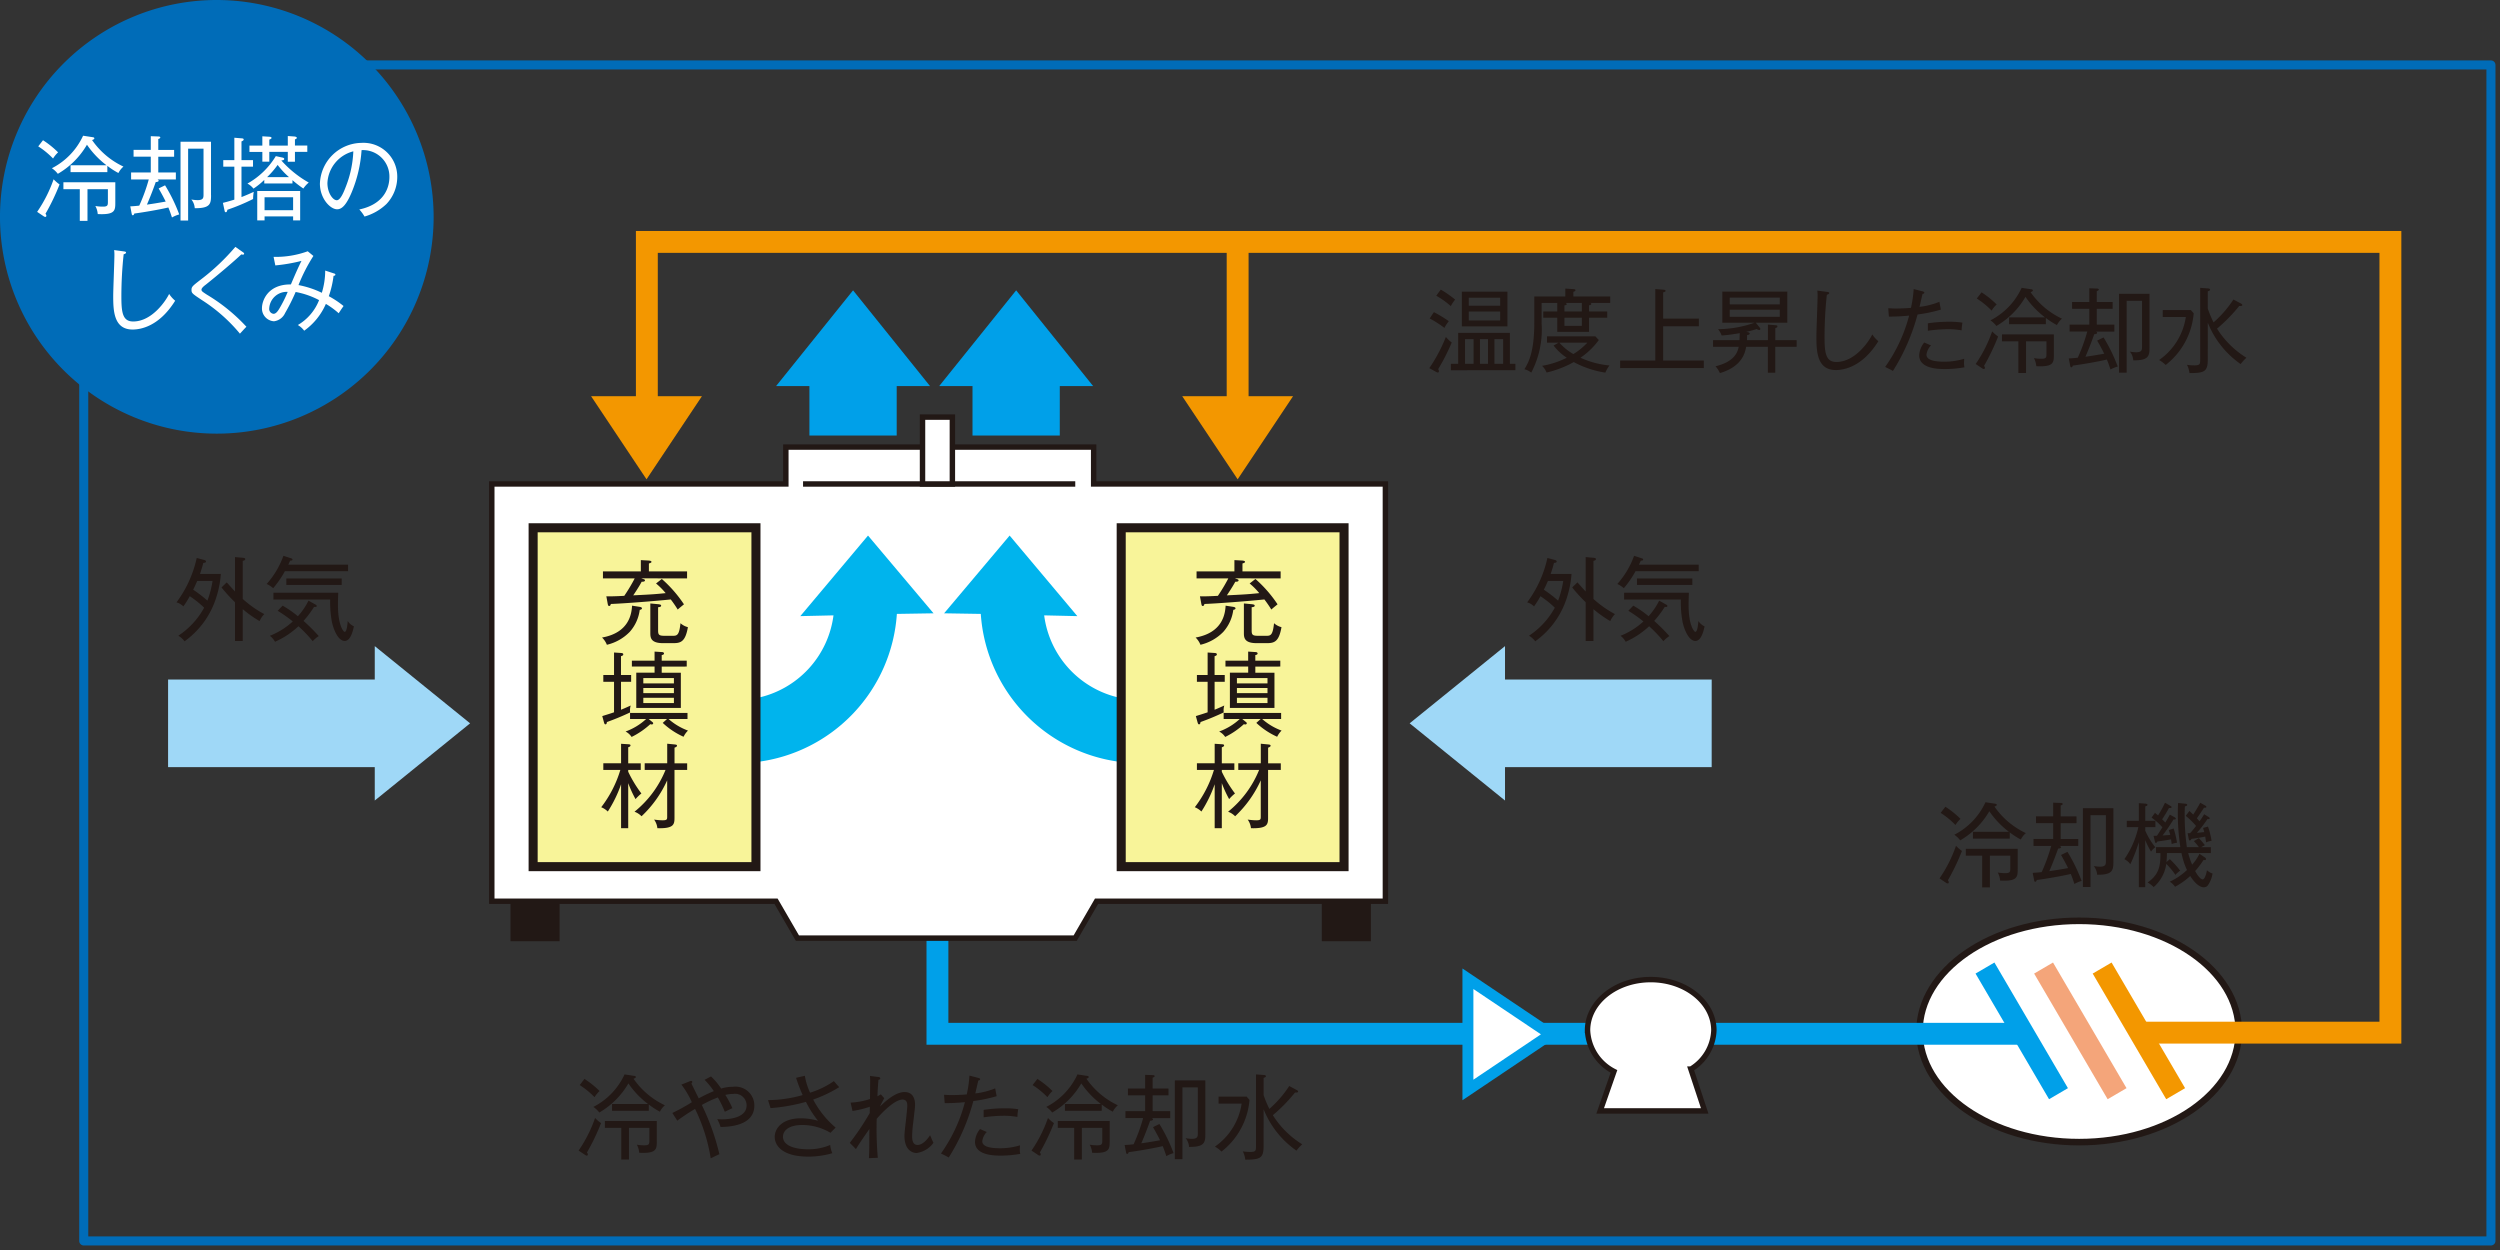 <svg xmlns="http://www.w3.org/2000/svg" viewBox="0 0 276 138"><rect x="0" y="0" width="276" height="138" fill="#333333" stroke="none"/><defs><style>.cls-1,.cls-10,.cls-11,.cls-14,.cls-15,.cls-3,.cls-4,.cls-5{fill:none;}.cls-1{stroke:#006cb8;stroke-linejoin:round;}.cls-2{fill:#fff;}.cls-10,.cls-3,.cls-5{stroke:#221815;}.cls-10,.cls-11,.cls-14,.cls-15,.cls-3,.cls-4,.cls-5{stroke-miterlimit:10;}.cls-3{stroke-width:0.725px;}.cls-14,.cls-4{stroke:#00a0e9;}.cls-11,.cls-15,.cls-4{stroke-width:2.415px;}.cls-5{stroke-width:0.6px;}.cls-6{fill:#00a0e9;}.cls-7{fill:#00b4ed;}.cls-8{fill:#221815;}.cls-9{fill:#f8f499;}.cls-11{stroke:#f39700;}.cls-12{fill:#9fd8f7;}.cls-13{fill:#f39700;}.cls-14{stroke-width:1.208px;}.cls-15{stroke:#f4a57a;}.cls-16{fill:#006cb8;}</style></defs><title>mechanism02</title><g id="レイヤー_1-2"><path class="cls-1" d="M9.244 7.169h265.756v129.831h-265.756z"/><path class="cls-2" d="M247.163 113.875c0 6.747-7.891 12.216-17.626 12.216s-17.626-5.469-17.626-12.216 7.892-12.216 17.626-12.216 17.626 5.47 17.626 12.216"/><path class="cls-3" d="M247.163 113.875c0 6.747-7.891 12.216-17.626 12.216s-17.626-5.469-17.626-12.216 7.892-12.216 17.626-12.216 17.626 5.47 17.626 12.216z"/><path class="cls-4" d="M223.197 114.13h-119.704v-11.835"/><path class="cls-2" d="M152.947 53.431h-32.208v-4.071h-33.983v4.071h-32.463v46.065h31.379l2.362 4.073h30.666l2.361-4.073h31.886v-46.065z"/><path class="cls-5" d="M152.947 53.431h-32.208v-4.071h-33.983v4.071h-32.463v46.065h31.379l2.362 4.073h30.666l2.361-4.073h31.886v-46.065z"/><path class="cls-6" d="M98.995 48.083v-5.465h3.675l-8.492-10.565-8.495 10.565h3.676v5.464l9.636.001zM117 48.083l.001-5.465h3.676l-8.494-10.565-8.493 10.565h3.675v5.464l9.635.001z"/><path class="cls-7" d="M123.736 77.061a10.71 10.71 0 0 1-8.459-9.125l3.66.084-7.474-8.894-7.234 8.583 4.05.066a17.659 17.659 0 0 0 15.457 16.348zM83.556 77.061a10.712 10.712 0 0 0 8.461-9.125l-3.662.084 7.474-8.894 7.234 8.583-4.049.066a17.659 17.659 0 0 1-15.458 16.348z"/><path class="cls-8" d="M56.359 99.517h5.422v4.395h-5.422zM145.925 99.517h5.422v4.395h-5.422z"/><path class="cls-9" d="M58.858 58.266h24.6v37.412h-24.6z"/><path class="cls-10" d="M58.858 58.266h24.6v37.412h-24.6z"/><path class="cls-9" d="M123.781 58.266h24.602v37.412h-24.602z"/><path class="cls-10" d="M123.781 58.266h24.602v37.412h-24.602z"/><path class="cls-5" d="M88.657 53.431h30.052"/><path class="cls-2" d="M101.846 46.05h3.296v7.38h-3.296z"/><path class="cls-5" d="M101.846 46.05h3.296v7.38h-3.296z"/><path class="cls-11" d="M71.412 49.487v-22.779h192.489v87.296h-27.643"/><path class="cls-12" d="M188.971 75.021h-22.818v-3.69l-10.528 8.524 10.528 8.524v-3.69h22.816l.002-9.668zM18.556 84.689h22.818v3.69l10.527-8.523-10.527-8.525v3.69h-22.817l-.001 9.668z"/><path class="cls-13" d="M65.257 43.741l6.118 9.175 6.117-9.175h-12.235zM130.518 43.741l6.119 9.175 6.116-9.175h-12.235z"/><path class="cls-11" d="M136.635 48.468v-21.505"/><path class="cls-2" d="M162.058 120.332l9.143-6.141-9.143-6.138v12.279z"/><path class="cls-14" d="M162.058 120.332l9.143-6.141-9.143-6.138v12.279z"/><path class="cls-2" d="M189.212 113.748c0-3.092-3.122-5.6-6.974-5.6s-6.974 2.507-6.974 5.6a5.351 5.351 0 0 0 2.917 4.538l-1.524 4.362h11.543l-1.525-4.614a5.23 5.23 0 0 0 2.535-4.286"/><path class="cls-5" d="M189.212 113.748c0-3.092-3.122-5.6-6.974-5.6s-6.974 2.507-6.974 5.6a5.351 5.351 0 0 0 2.917 4.538l-1.524 4.362h11.543l-1.525-4.614a5.23 5.23 0 0 0 2.537-4.286z"/><path class="cls-4" d="M219.142 106.872l8.116 13.871"/><path class="cls-15" d="M225.61 106.872l8.116 13.871"/><path class="cls-11" d="M232.076 106.872l8.116 13.871"/><path class="cls-8" d="M64 119.791a9.12 9.12 0 0 1 1.637 1.338 3.141 3.141 0 0 1 .556-.679 9.954 9.954 0 0 0-1.668-1.339zm4.952-1.177a7.6 7.6 0 0 1-3.446 3.59 2.743 2.743 0 0 1 .657.619 8.841 8.841 0 0 0 3.213-3.215 9.7 9.7 0 0 0 2.163 2.272h-3.973v.75h4.063v-.69a8.327 8.327 0 0 0 1.222.792 2.286 2.286 0 0 1 .556-.71 8.706 8.706 0 0 1-3.466-2.931c.182-.061.253-.112.253-.183 0-.1-.1-.121-.182-.131zm3.557 5.142h-5.73v.76h1.809v3.5h.849v-3.5h2.253v1.42c0 .345-.03.507-.535.507a4.466 4.466 0 0 1-.849-.071 2.18 2.18 0 0 1 .262.893c1.941.1 1.941-.406 1.941-1.3zm-7.862 3.782a.361.361 0 0 0 .151.041c.081 0 .1-.1.1-.142a.324.324 0 0 0-.1-.2 23.819 23.819 0 0 0 1.557-3.245 4.142 4.142 0 0 1-.657-.568 15.067 15.067 0 0 1-1.819 3.6zM83.28 122.052a2.08 2.08 0 0 0-2.365-2.069 4.357 4.357 0 0 0-1.3.193 7.438 7.438 0 0 0-1.122-1.339l-.707.376a8.5 8.5 0 0 1 1.02 1.247 16.024 16.024 0 0 0-1.667.8c-.111-.233-.687-1.379-.808-1.643a.25.25 0 0 0 .1-.172.118.118 0 0 0-.132-.112.575.575 0 0 0-.151.041l-.92.365a9.637 9.637 0 0 1 1.152 1.947 22.443 22.443 0 0 1-2.152 1.187l.545.851a21.628 21.628 0 0 1 1.961-1.3 19.074 19.074 0 0 1 1.728 5.456c.485-.233.727-.355.96-.456a25.951 25.951 0 0 0-1.94-5.436 12.792 12.792 0 0 1 1.768-.831 12.075 12.075 0 0 1 .768 1.582l.839-.4a11 11 0 0 0-.778-1.46 3.82 3.82 0 0 1 .879-.112 1.275 1.275 0 0 1 1.465 1.268c0 1.481-2.2 1.541-2.779 1.541l-.465-.02a4.188 4.188 0 0 1 .374.862c.837-.013 3.727-.094 3.727-2.366zM92.645 120.024l-.586-.669a9.427 9.427 0 0 1-2.628 1.277 7.241 7.241 0 0 1-.576-1.865l-.97.222a18.788 18.788 0 0 0 .728 1.907 14.3 14.3 0 0 1-3.82.558l.273.882a20.051 20.051 0 0 0 3.91-.69 11.511 11.511 0 0 0 1.334 2.089 6.824 6.824 0 0 0-1.92-.273c-2.031 0-2.86 1.115-2.86 2.048 0 1.085 1.021 2.18 3.679 2.18a9.492 9.492 0 0 0 2.678-.375 3.139 3.139 0 0 1-.233-.912 6.023 6.023 0 0 1-2.486.476c-1.424 0-2.728-.405-2.728-1.379 0-.578.5-1.3 2.132-1.3a6.113 6.113 0 0 1 3.113.862l.566-.578a10.4 10.4 0 0 1-2.476-3.093 14.572 14.572 0 0 0 2.87-1.367zM103.053 126.169c-.06-.111-.313-.71-.374-.841-.515.8-1.03 1.075-1.374 1.075-.505 0-.606-.487-.606-.964a13.691 13.691 0 0 1 .111-1.44c.192-1.622.212-1.8.212-2.008 0-.263 0-1.43-1.162-1.43-1.091 0-2.314 1.217-2.708 1.6a9.449 9.449 0 0 1 .475-.913l-.384-.436a3.929 3.929 0 0 1-.374.213c.04-1.035.091-1.541.111-1.815.06-.01.2-.031.2-.152s-.131-.153-.243-.163l-.889-.111.02.446-.02 2.1a8.09 8.09 0 0 1-2.142.4l.212.922a11.046 11.046 0 0 0 1.91-.466l-.01.7a29.012 29.012 0 0 1-2.2 3.285l.677.69c.374-.619.707-1.095 1.485-2.221-.01.943-.01 1.045-.01 1.521 0 .274 0 1.075-.04 1.7l.98-.041a37.1 37.1 0 0 1-.121-4.3c.606-.72 2-2.13 2.85-2.13.515 0 .525.487.525.669 0 .233-.071.933-.151 1.643s-.162 1.41-.162 1.673c0 1.836 1.132 1.917 1.344 1.917a2.775 2.775 0 0 0 1.858-1.123zM110.03 121.018l-.162-.862a8.359 8.359 0 0 1-2.193.557c.051-.2.273-1.206.334-1.429.05 0 .2-.031.2-.142 0-.051-.051-.1-.2-.142l-.98-.254a13.4 13.4 0 0 1-.3 2.079c-.384.03-1 .071-1.667.071-.364 0-.606-.02-.839-.03l.071.922a21.2 21.2 0 0 0 2.233-.111 17.294 17.294 0 0 1-2.647 5.669c.222.111.616.294.859.446a22.509 22.509 0 0 0 2.718-6.237 16.239 16.239 0 0 0 2.573-.537zm2.607 6.368a2.106 2.106 0 0 1-.05-.517l.02-.426a7.443 7.443 0 0 1-2.153.325c-.98 0-2.011-.122-2.011-.771a1.73 1.73 0 0 1 .5-1.024l-.748-.325a2.4 2.4 0 0 0-.556 1.41c0 1.521 2.2 1.521 2.84 1.521a12.089 12.089 0 0 0 2.158-.193zm-.222-4.928a9.072 9.072 0 0 0-1.486-.1 15.3 15.3 0 0 0-2.334.173v.821a16.6 16.6 0 0 1 2.223-.172 8.122 8.122 0 0 1 1.506.132 4.737 4.737 0 0 1 .091-.854zM114 119.791a9.085 9.085 0 0 1 1.637 1.338 3.2 3.2 0 0 1 .556-.679 9.947 9.947 0 0 0-1.667-1.339zm4.952-1.177a7.594 7.594 0 0 1-3.446 3.59 2.743 2.743 0 0 1 .657.619 8.833 8.833 0 0 0 3.213-3.215 9.7 9.7 0 0 0 2.163 2.272h-3.972v.75h4.063v-.69a8.345 8.345 0 0 0 1.223.792 2.269 2.269 0 0 1 .555-.71 8.721 8.721 0 0 1-3.466-2.931c.182-.061.253-.112.253-.183 0-.1-.1-.121-.182-.131zm3.557 5.142h-5.73v.76h1.809v3.5h.849v-3.5h2.253v1.42c0 .345-.03.507-.535.507a4.466 4.466 0 0 1-.849-.071 2.184 2.184 0 0 1 .263.893c1.94.1 1.94-.406 1.94-1.3zm-7.862 3.782a.361.361 0 0 0 .152.041c.08 0 .1-.1.1-.142a.329.329 0 0 0-.1-.2 23.943 23.943 0 0 0 1.556-3.245 4.233 4.233 0 0 1-.657-.568 15.067 15.067 0 0 1-1.819 3.6zM129.563 127.305a18.232 18.232 0 0 0-1.563-3.215l-.707.345c.2.355.455.791.778 1.45-.96.173-1.617.274-2.072.335.324-.74.728-1.775.971-2.485.121-.01.323-.04.323-.152 0-.081-.091-.121-.132-.142h2.032v-.77h-1.941v-1.745h1.748v-.75h-1.749v-1.2c.1-.04.223-.081.223-.172s-.142-.112-.223-.112l-.828-.03v1.511h-1.9v.75h1.9v1.745h-2.173v.77h1.95a19.111 19.111 0 0 1-1.05 2.89c-.2.021-.415.051-.991.082l.152.791c.02.111.05.192.121.192.111 0 .152-.121.172-.192.879-.112 2.8-.436 3.759-.67.081.193.182.436.4 1.106a3.291 3.291 0 0 1 .8-.332zm3.506-2.13v-5.9h-3.369v8.7h.839v-7.93h1.7v5.081c0 .355-.04.6-.656.6a3.73 3.73 0 0 1-.688-.071 1.657 1.657 0 0 1 .374.963c1.719.018 1.8-.479 1.8-1.443zM134.53 121.068v.771h2.547a7.034 7.034 0 0 1-2.951 4.746 3.49 3.49 0 0 1 .728.548 8.072 8.072 0 0 0 3.092-5.7l-.313-.365zm4.972 1.39a10.16 10.16 0 0 0 3.628 4.573 4.631 4.631 0 0 1 .637-.7 10.049 10.049 0 0 1-3.244-3.214 18.012 18.012 0 0 0 2.445-2.5c.213 0 .344 0 .344-.111 0-.082-.091-.132-.162-.173l-.818-.436a12.292 12.292 0 0 1-2.193 2.525 12 12 0 0 1-.637-1.521v-1.901c.142-.051.253-.092.253-.183 0-.122-.152-.132-.253-.142l-.839-.061v7.87c0 .547 0 .689-.656.689a4.955 4.955 0 0 1-.8-.061 2.6 2.6 0 0 1 .273.913c1.637 0 2.021-.152 2.021-1.491zM160.273 37.812a3.1 3.1 0 0 1-.647-.619 17.346 17.346 0 0 1-1.829 3.448l.748.416a.645.645 0 0 0 .192.071c.081 0 .121-.091.121-.152a.453.453 0 0 0-.081-.223 23.347 23.347 0 0 0 1.496-2.941zm-.324-2.353a13.881 13.881 0 0 0-1.647-1l-.465.7a10.86 10.86 0 0 1 1.627 1.044 3.929 3.929 0 0 1 .485-.744zm.7-2.383a12.362 12.362 0 0 0-1.587-1.105l-.5.679a9.022 9.022 0 0 1 1.607 1.146 4.4 4.4 0 0 1 .478-.72zm4.971 2.3h-3.466v-.984h3.466zm0-1.623h-3.466v-.882h3.466zm.8 2.282v-3.835h-5.033v3.833zm-3.739 4.128h-.94v-2.726h.94zm3.264 0h-.96v-2.726h.96zm-1.667 0h-.89v-2.726h.89zm3.021.709v-.709h-.606v-3.416h-5.71v3.418h-.808v.709zM175.242 37.832a7.292 7.292 0 0 1-1.542 1.258 6.245 6.245 0 0 1-1.546-1.258zm2.445 2.515a9.866 9.866 0 0 1-3.2-.852 8.238 8.238 0 0 0 2.021-1.957l-.384-.406h-5.336v.7h1.284l-.556.314a5.861 5.861 0 0 0 1.455 1.349 9.749 9.749 0 0 1-2.728.893 2.158 2.158 0 0 1 .5.74 11.373 11.373 0 0 0 3-1.156 10.735 10.735 0 0 0 3.487 1.166 3.407 3.407 0 0 1 .457-.791zm-3.051-4.371h-1.92v-.9h1.92zm0-1.592h-1.92v-.679c.07 0 .252-.021.252-.132 0-.061-.091-.112-.141-.132h1.809zm3.132-.943v-.71h-4.068v-.517c.111-.03.232-.071.232-.172s-.111-.112-.232-.122l-.89-.061v.872h-3.425v2.941c0 3.316-.7 4.452-1.092 5.091a1.962 1.962 0 0 1 .758.375 10.231 10.231 0 0 0 1.142-5.435v-2.262h1.728v.943h-1.546v.69h1.546v1.561h3.507v-1.561h2.011v-.69h-2.011v-.679c.07-.01.252-.031.252-.162 0-.051-.06-.082-.111-.1zM188.1 40.631v-.831h-4.487v-3.783h3.941v-.842h-3.941v-2.9c.212-.061.263-.081.263-.172s-.132-.112-.222-.122l-.91-.071v7.89h-3.88v.832zM196.489 34.972h-5.527v-.78h5.527zm0-1.369h-5.527v-.75h5.527zm1.86 4.686v-.741h-2.355v-1.318c.142-.051.233-.091.233-.193s-.061-.122-.2-.132l-.849-.071v1.714h-2.314l.02-.558c.091-.01.283-.04.283-.162 0-.142-.243-.162-.384-.182.525-.132.7-.173 1.162-.325a.515.515 0 0 0 .263.112c.07 0 .131-.031.131-.112a.258.258 0 0 0-.071-.162l-.424-.527h3.476v-3.438h-7.175v3.438h3.547a12.373 12.373 0 0 1-4.022.709 2.125 2.125 0 0 1 .4.7 19.262 19.262 0 0 0 2-.263l-.03.77h-2.92v.741h2.829c-.091.456-.333 1.612-2.557 2.149a2.876 2.876 0 0 1 .485.751c2.507-.73 2.79-2.323 2.9-2.9h2.395v2.859h.818v-2.859zM207.369 37.67a3.4 3.4 0 0 1-.667-.751c-.344.731-1.88 3.043-3.972 3.043-1.182 0-1.3-1.045-1.3-2.769a43.678 43.678 0 0 1 .253-4.654c.121-.021.262-.092.262-.183s-.091-.112-.242-.132l-1.071-.142a3.985 3.985 0 0 1 .03.568c0 .639-.131 3.773-.131 4.493 0 1.632.06 3.711 2.142 3.711.836 0 2.907-.304 4.696-3.184zM214.271 34.181l-.162-.862a8.353 8.353 0 0 1-2.193.558c.051-.2.273-1.207.334-1.43.05 0 .2-.03.2-.142 0-.05-.051-.1-.2-.142l-.981-.253a13.245 13.245 0 0 1-.3 2.079c-.384.03-1 .071-1.667.071-.364 0-.606-.021-.839-.031l.071.923a21.2 21.2 0 0 0 2.233-.111 17.3 17.3 0 0 1-2.647 5.668c.222.112.616.294.859.447a22.556 22.556 0 0 0 2.718-6.237 16.176 16.176 0 0 0 2.574-.538zm2.607 6.369a2.1 2.1 0 0 1-.051-.517l.021-.426a7.465 7.465 0 0 1-2.153.324c-.98 0-2.011-.121-2.011-.77a1.735 1.735 0 0 1 .5-1.025l-.747-.324a2.4 2.4 0 0 0-.556 1.409c0 1.522 2.2 1.522 2.839 1.522a12.091 12.091 0 0 0 2.158-.193zm-.222-4.929a9.232 9.232 0 0 0-1.486-.1 15.486 15.486 0 0 0-2.334.172v.822a16.565 16.565 0 0 1 2.223-.173 8.213 8.213 0 0 1 1.506.132 4.746 4.746 0 0 1 .091-.853zM218.237 32.954a9.048 9.048 0 0 1 1.637 1.339 3.185 3.185 0 0 1 .556-.68 10.032 10.032 0 0 0-1.667-1.338zm4.952-1.176a7.594 7.594 0 0 1-3.446 3.59 2.724 2.724 0 0 1 .657.619 8.841 8.841 0 0 0 3.213-3.215 9.664 9.664 0 0 0 2.163 2.271h-3.976v.751h4.063v-.694a8.306 8.306 0 0 0 1.222.791 2.3 2.3 0 0 1 .556-.71 8.706 8.706 0 0 1-3.466-2.93c.182-.061.253-.112.253-.183 0-.1-.1-.122-.182-.132zm3.557 5.141h-5.73v.761h1.809v3.5h.849v-3.5h2.253v1.42c0 .345-.03.507-.535.507a4.549 4.549 0 0 1-.849-.071 2.2 2.2 0 0 1 .263.892c1.94.1 1.94-.4 1.94-1.3zm-7.862 3.781a.376.376 0 0 0 .151.041c.081 0 .1-.1.1-.142a.326.326 0 0 0-.1-.2 23.935 23.935 0 0 0 1.557-3.245 4.241 4.241 0 0 1-.657-.568 15.085 15.085 0 0 1-1.819 3.6zM233.8 40.469a18.2 18.2 0 0 0-1.566-3.215l-.707.345c.2.355.454.791.778 1.45-.96.172-1.617.274-2.072.335.324-.741.728-1.775.97-2.485.122-.01.324-.04.324-.152 0-.081-.091-.122-.132-.142h2.031v-.771h-1.94v-1.744h1.748v-.75h-1.748v-1.2c.1-.04.223-.081.223-.172s-.142-.112-.223-.112l-.828-.03v1.514h-1.9v.75h1.9v1.744h-2.173v.766h1.95a19 19 0 0 1-1.051 2.89c-.2.02-.414.051-.99.081l.152.791c.02.112.05.193.121.193.111 0 .151-.122.172-.193.879-.111 2.8-.436 3.759-.669.081.193.182.436.4 1.1a3.3 3.3 0 0 1 .802-.324zm3.507-2.13v-5.9h-3.365v8.7h.839v-7.93h1.7v5.081c0 .354-.04.6-.657.6a3.816 3.816 0 0 1-.687-.071 1.654 1.654 0 0 1 .374.963c1.714.018 1.795-.482 1.795-1.443zM238.768 34.232v.768h2.547a7.034 7.034 0 0 1-2.951 4.746 3.522 3.522 0 0 1 .728.547 8.067 8.067 0 0 0 3.092-5.7l-.313-.365zm4.972 1.389a10.156 10.156 0 0 0 3.628 4.574 4.631 4.631 0 0 1 .637-.7 10.05 10.05 0 0 1-3.244-3.214 18.072 18.072 0 0 0 2.445-2.495c.212 0 .344 0 .344-.112 0-.081-.091-.131-.162-.172l-.818-.436a12.318 12.318 0 0 1-2.193 2.525 12 12 0 0 1-.637-1.521v-1.907c.142-.05.253-.091.253-.182 0-.122-.152-.132-.253-.142l-.839-.061v7.869c0 .548 0 .69-.657.69a4.951 4.951 0 0 1-.8-.061 2.59 2.59 0 0 1 .273.913c1.637 0 2.021-.152 2.021-1.491zM26.8 67.251a12.628 12.628 0 0 0 1.859 1.318 2.532 2.532 0 0 1 .516-.771 11.927 11.927 0 0 1-2.375-1.673v-4.2c.172-.051.273-.091.273-.2s-.152-.132-.212-.142l-.92-.081v3.793c-.333-.345-.384-.416-.909-1l-.576.558a16.514 16.514 0 0 0 1.485 1.632v4.28h.859zm-3.335-3.113a10.7 10.7 0 0 1-.566 2.17 14.762 14.762 0 0 0-1.575-1.208c.162-.3.313-.659.455-.963zm-1.747-2.538a12.736 12.736 0 0 1-2.233 4.9 1.792 1.792 0 0 1 .758.447 10.153 10.153 0 0 0 .707-1.126 10.715 10.715 0 0 1 1.587 1.268 8.684 8.684 0 0 1-2.85 3.093 2.413 2.413 0 0 1 .687.618 9.387 9.387 0 0 0 3.5-4.837 10.839 10.839 0 0 0 .505-2.6h-2.3c.121-.345.263-.811.364-1.217.2-.02.3-.041.3-.172 0-.081-.122-.132-.192-.153zM35.189 70.222a20.2 20.2 0 0 0-1.678-1.673 11.276 11.276 0 0 0 1.162-1.549c.142.01.293.031.293-.091 0-.091-.07-.132-.151-.172l-.758-.426a7.456 7.456 0 0 1-1.172 1.724 10.861 10.861 0 0 0-1.685-1.17l-.546.568a14.116 14.116 0 0 1 1.668 1.177 8.263 8.263 0 0 1-2.527 1.582 2.149 2.149 0 0 1 .566.659 9.125 9.125 0 0 0 2.587-1.714 14.383 14.383 0 0 1 1.577 1.653 3.187 3.187 0 0 1 .664-.568zm3.88-1.075a1.554 1.554 0 0 1-.677-.588c-.03.3-.091 1.2-.344 1.2-.1 0-.737-.649-.737-2.951 0-.305 0-.558.03-1.369h-7.155v.75h6.266a12.053 12.053 0 0 0 .172 2.373c.151.832.677 2.2 1.434 2.2.667-.002.92-1.179 1.011-1.615zm-1.344-4.573v-.71h-6.114v.71zm.7-1.511v-.72h-6.6l.212-.446c.151-.011.252-.021.252-.122s-.091-.122-.161-.142l-.839-.274a9.383 9.383 0 0 1-1.849 3.113 2.615 2.615 0 0 1 .717.467 11.137 11.137 0 0 0 1.294-1.876zM175.916 67.251a12.628 12.628 0 0 0 1.859 1.318 2.532 2.532 0 0 1 .516-.771 11.9 11.9 0 0 1-2.375-1.673v-4.2c.172-.051.273-.091.273-.2s-.152-.132-.212-.142l-.92-.081v3.793c-.334-.345-.384-.416-.91-1l-.576.558a16.606 16.606 0 0 0 1.486 1.632v4.28h.859zm-3.335-3.113a10.7 10.7 0 0 1-.566 2.17 14.762 14.762 0 0 0-1.576-1.207c.161-.3.313-.659.455-.963zm-1.748-2.538a12.736 12.736 0 0 1-2.233 4.9 1.8 1.8 0 0 1 .758.447 10.3 10.3 0 0 0 .707-1.126 10.747 10.747 0 0 1 1.586 1.268 8.67 8.67 0 0 1-2.849 3.093 2.413 2.413 0 0 1 .687.618 9.377 9.377 0 0 0 3.5-4.837 10.862 10.862 0 0 0 .506-2.6h-2.3c.121-.345.262-.811.363-1.217.2-.02.3-.041.3-.172 0-.081-.122-.132-.193-.153zM184.3 70.222a20.176 20.176 0 0 0-1.677-1.673 11.276 11.276 0 0 0 1.165-1.549c.141.01.293.031.293-.091 0-.091-.071-.132-.152-.172l-.757-.426a7.435 7.435 0 0 1-1.172 1.721 10.873 10.873 0 0 0-1.687-1.167l-.546.568a14.013 14.013 0 0 1 1.667 1.177 8.262 8.262 0 0 1-2.526 1.582 2.162 2.162 0 0 1 .566.659 9.125 9.125 0 0 0 2.587-1.714 14.376 14.376 0 0 1 1.576 1.653 3.213 3.213 0 0 1 .663-.568zm3.881-1.075a1.554 1.554 0 0 1-.677-.588c-.031.3-.091 1.2-.344 1.2-.1 0-.738-.649-.738-2.951 0-.305 0-.558.031-1.369h-7.153v.75h6.265a12.053 12.053 0 0 0 .172 2.373c.152.832.677 2.2 1.435 2.2.668-.002.921-1.179 1.012-1.615zm-1.344-4.573v-.71h-6.114v.71zm.7-1.511v-.72h-6.6l.212-.446c.152-.011.253-.021.253-.122s-.091-.122-.162-.142l-.838-.274a9.37 9.37 0 0 1-1.85 3.113 2.61 2.61 0 0 1 .718.467 11.137 11.137 0 0 0 1.293-1.876zM214.245 89.743a9.089 9.089 0 0 1 1.638 1.339 3.226 3.226 0 0 1 .555-.68 9.992 9.992 0 0 0-1.667-1.338zm4.952-1.176a7.594 7.594 0 0 1-3.446 3.59 2.721 2.721 0 0 1 .657.618 8.838 8.838 0 0 0 3.214-3.214 9.666 9.666 0 0 0 2.162 2.271h-3.971v.751h4.062v-.69a8.323 8.323 0 0 0 1.223.791 2.268 2.268 0 0 1 .556-.71 8.71 8.71 0 0 1-3.467-2.93c.182-.061.253-.112.253-.183 0-.1-.1-.122-.182-.132zm3.557 5.141h-5.73v.761h1.809v3.5h.849v-3.5h2.254v1.42c0 .345-.031.507-.536.507a4.557 4.557 0 0 1-.849-.071 2.18 2.18 0 0 1 .263.892c1.94.1 1.94-.406 1.94-1.3zm-7.862 3.783a.38.38 0 0 0 .152.04c.081 0 .1-.1.1-.141a.324.324 0 0 0-.1-.2 23.94 23.94 0 0 0 1.556-3.245 4.288 4.288 0 0 1-.657-.568 15.048 15.048 0 0 1-1.819 3.6zM229.812 97.258a18.2 18.2 0 0 0-1.567-3.215l-.707.345c.2.355.455.791.778 1.45-.96.172-1.617.274-2.071.335.323-.741.727-1.775.97-2.485.121-.01.323-.04.323-.152 0-.081-.091-.122-.131-.142h2.031v-.771h-1.938v-1.744h1.748v-.75h-1.748v-1.2c.1-.04.222-.081.222-.172s-.141-.112-.222-.112l-.829-.03v1.511h-1.9v.75h1.9v1.744h-2.171v.771h1.951a19.152 19.152 0 0 1-1.051 2.89c-.2.02-.415.051-.991.081l.152.791c.02.112.05.193.121.193.111 0 .152-.122.172-.193.879-.111 2.8-.436 3.759-.669.081.193.182.436.4 1.105a3.286 3.286 0 0 1 .799-.331zm3.506-2.13v-5.9h-3.365v8.7h.839v-7.928h1.7v5.08c0 .355-.041.6-.657.6a3.8 3.8 0 0 1-.687-.071 1.667 1.667 0 0 1 .374.963c1.716.016 1.796-.481 1.796-1.444zM237.532 90.26a7.52 7.52 0 0 1 1.2 1.075c-.091.132-.233.376-.606.933l-.374.011.151.628c.01.051.051.173.132.173l.151-.183c.657-.081 1.041-.142 1.5-.233l.07.517a2.358 2.358 0 0 1 .587-.142 9.865 9.865 0 0 0-.374-1.572l-.536.173c.091.263.111.344.162.537l-.849.061a19.755 19.755 0 0 0 1.213-1.775c.07.01.252.031.252-.081 0-.071-.091-.132-.141-.162l-.516-.284c-.131.233-.232.416-.5.872l-.353-.355c.262-.405.576-.9.747-1.247.162.01.293.01.293-.1 0-.071-.08-.111-.151-.152l-.576-.334a9.687 9.687 0 0 1-.768 1.4l-.334-.284zm-1.455 1.055a10.152 10.152 0 0 1-1.546 3.539 1.679 1.679 0 0 1 .657.558 17.756 17.756 0 0 0 .94-2.434v4.969h.707v-5.2a8.7 8.7 0 0 0 .637 1.268 1.943 1.943 0 0 1 .475-.477 7.993 7.993 0 0 1-1.112-1.836v-.385h1.122v-.7h-1.122v-1.584a1.318 1.318 0 0 0 .182-.081.128.128 0 0 0 .071-.1c0-.071-.122-.122-.233-.132l-.727-.051v1.947h-1.334v.7zm7.266-1.42c-.142.223-.293.477-.516.771l-.293-.324c.192-.274.526-.751.789-1.177.121.01.262.021.262-.081 0-.081-.1-.132-.151-.162l-.526-.3c-.222.415-.444.8-.778 1.308l-.414-.4-.414.538a8.633 8.633 0 0 1 1.142 1.115 10.292 10.292 0 0 1-.657.8h-.273l.121.649c.01.071.04.152.121.152s.142-.1.172-.172c.435-.05.879-.122 1.526-.253l.1.639a2.292 2.292 0 0 1 .6-.173 8.19 8.19 0 0 0-.394-1.572l-.546.152a4.727 4.727 0 0 1 .132.457c-.111.01-.526.061-.809.081a13.372 13.372 0 0 0 1.173-1.531.347.347 0 0 0 .131.02c.051 0 .111-.02.111-.081a.219.219 0 0 0-.111-.152zm-1.143 2.962a5.569 5.569 0 0 1 .556.669h-1.324a24.629 24.629 0 0 1-.222-4.493c.192-.071.262-.091.262-.172 0-.1-.141-.122-.212-.132l-.8-.081a24.4 24.4 0 0 0 .252 4.878h-2.688v.649h.486c.03 1.541-.223 2.413-1.415 3.255a2.5 2.5 0 0 1 .667.507 4.11 4.11 0 0 0 1.394-2.566 7.958 7.958 0 0 1 1.011 1.217 2.415 2.415 0 0 1 .525-.466 10.154 10.154 0 0 0-1.142-1.268l-.374.315a9.22 9.22 0 0 0 .051-.994h1.607a8.35 8.35 0 0 0 .606 1.876 7.057 7.057 0 0 1-1.9 1.288 2.028 2.028 0 0 1 .586.558 7.889 7.889 0 0 0 1.674-1.187c.586.923 1.132 1.247 1.485 1.247a.557.557 0 0 0 .445-.192 3.091 3.091 0 0 0 .535-1.329 1.485 1.485 0 0 1-.616-.365c-.03.173-.2 1.014-.475 1.014-.071 0-.354-.05-.829-.923a9.264 9.264 0 0 0 .93-1.227.722.722 0 0 0 .152.021.1.1 0 0 0 .111-.1.2.2 0 0 0-.1-.182l-.617-.416a5.4 5.4 0 0 1-.808 1.2 8.572 8.572 0 0 1-.435-1.278h2.5v-.649h-1.078l.415-.223a5.87 5.87 0 0 0-.667-.771zM70.871 67.16c0-.1-.122-.142-.243-.163l-.849-.131c-.05.8-.252 2.971-3.314 3.518a2.271 2.271 0 0 1 .535.8 5.179 5.179 0 0 0 2.527-1.43 4.514 4.514 0 0 0 1.1-2.424c.082-.018.244-.049.244-.17zm5.073 2.078a1.924 1.924 0 0 1-.819-.436c-.131 1.238-.334 1.39-.8 1.39h-.97c-.607 0-.7-.122-.7-.578v-2.576c.162-.02.334-.041.334-.172 0-.082-.051-.132-.324-.163l-.869-.081v3.225c0 .5 0 1.156 1.395 1.156h1.182c.792-.003 1.298-.182 1.571-1.765zm-.091-5.384v-.771h-4.214v-.872c.2-.071.283-.1.283-.183 0-.1-.172-.131-.283-.142l-.89-.05v1.247h-4.183v.771h3.506a18.462 18.462 0 0 1-1.152 1.926c-1.041.061-1.657.061-1.98.051l.141.771c.03.162.051.3.172.3s.162-.132.182-.223c1.354-.051 4.689-.3 6.619-.5.424.558.626.893.768 1.116.182-.173.414-.355.687-.578a14.142 14.142 0 0 0-2.445-2.8l-.637.5a7.857 7.857 0 0 1 1.061 1.064c-.97.1-1.385.142-3.577.244.1-.152.6-.882.929-1.5.162 0 .364-.01.364-.152 0-.071-.04-.091-.141-.132l-.263-.091zM69.678 75.272v-.75h-1.121v-2.079c.111-.03.252-.081.252-.193 0-.152-.162-.152-.252-.162l-.768-.051v2.485h-1.183v.75h1.183v3.367c-.354.122-.708.233-1.3.416l.2.73c.03.091.061.183.152.183.131 0 .151-.153.161-.254a27.412 27.412 0 0 0 2.567-1.065 1.738 1.738 0 0 1 .061-.76c-.647.294-.869.385-1.071.466v-3.083zm6.276 5.385a6.746 6.746 0 0 1-2.143-1.278h2.089v-.669h-6.343v.669h1.779a6.736 6.736 0 0 1-2.274 1.38 1.81 1.81 0 0 1 .667.6 8.762 8.762 0 0 0 2.061-1.41.535.535 0 0 0 .162.031.15.15 0 0 0 .162-.122c0-.061-.031-.1-.112-.162l-.384-.315h2.022l-.475.426a8.3 8.3 0 0 0 2.3 1.532 2.388 2.388 0 0 1 .489-.682zm-1.554-3.042h-3.378v-.578h3.378zm0-2.17h-3.378v-.588h3.378zm0 1.075h-3.378v-.568h3.378zm1.415-2.931v-.649h-2.762v-.619c.112-.02.253-.06.253-.172 0-.142-.172-.162-.242-.162l-.8-.051v1h-2.505v.649h2.506v.679h-2.021v3.894h4.921v-3.89h-2.112v-.679zM70.81 87.6a13.627 13.627 0 0 1-1.455-2.4v-.2h1.384v-.73h-1.384v-1.77c.121-.041.253-.092.253-.213 0-.091-.1-.112-.233-.122l-.808-.051v2.15h-1.961v.736h1.88a12.738 12.738 0 0 1-2.112 4.118 2.2 2.2 0 0 1 .727.476 13.808 13.808 0 0 0 1.466-3.012v4.848h.788v-4.972a12.916 12.916 0 0 0 .808 1.764 4.781 4.781 0 0 1 .647-.622zm5.053-2.6v-.73h-1.395v-1.727c.223-.081.273-.142.273-.223s-.071-.111-.243-.132l-.838-.081v2.16h-2.486v.733h2.3a11.414 11.414 0 0 1-3.426 4.615 2.06 2.06 0 0 1 .778.5 12.5 12.5 0 0 0 2.83-3.965v4.006c0 .294-.01.406-.506.406a7.129 7.129 0 0 1-.939-.081 1.954 1.954 0 0 1 .363.953c1.8.05 1.89-.406 1.89-1.146v-5.288zM136.4 67.16c0-.1-.121-.142-.243-.163l-.848-.131c-.051.8-.253 2.971-3.315 3.518a2.273 2.273 0 0 1 .536.8 5.18 5.18 0 0 0 2.526-1.43 4.514 4.514 0 0 0 1.1-2.424c.086-.018.244-.049.244-.17zm5.073 2.078a1.924 1.924 0 0 1-.819-.436c-.131 1.238-.333 1.39-.8 1.39h-.97c-.606 0-.7-.122-.7-.578v-2.576c.161-.02.333-.041.333-.172 0-.082-.05-.132-.323-.163l-.869-.081v3.225c0 .5 0 1.156 1.394 1.156h1.182c.799-.003 1.299-.182 1.576-1.765zm-.091-5.384v-.771h-4.214v-.872c.2-.071.283-.1.283-.183 0-.1-.172-.131-.283-.142l-.889-.05v1.247h-4.179v.771h3.507a18.637 18.637 0 0 1-1.152 1.926c-1.041.061-1.658.061-1.981.051l.141.771c.031.162.051.3.172.3s.162-.132.182-.223c1.354-.051 4.689-.3 6.619-.5a13.087 13.087 0 0 1 .768 1.116c.182-.173.414-.355.687-.578a14.142 14.142 0 0 0-2.445-2.8l-.637.5a7.857 7.857 0 0 1 1.061 1.064c-.97.1-1.384.142-3.577.244.1-.152.6-.882.93-1.5.161 0 .363-.01.363-.152 0-.071-.04-.091-.141-.132l-.263-.091zM135.212 75.272v-.75h-1.122v-2.079c.111-.03.252-.081.252-.193 0-.152-.161-.152-.252-.162l-.768-.051v2.485h-1.183v.75h1.183v3.367c-.354.122-.708.233-1.3.416l.2.73c.031.091.061.183.152.183.131 0 .151-.153.162-.254a27.48 27.48 0 0 0 2.566-1.065 1.738 1.738 0 0 1 .061-.76c-.647.294-.869.385-1.071.466v-3.083zm6.275 5.385a6.731 6.731 0 0 1-2.142-1.278h2.091v-.669h-6.346v.669h1.779a6.736 6.736 0 0 1-2.274 1.38 1.81 1.81 0 0 1 .667.6 8.763 8.763 0 0 0 2.062-1.41.529.529 0 0 0 .161.031.15.15 0 0 0 .162-.122c0-.061-.03-.1-.111-.162l-.384-.315h2.021l-.475.426a8.31 8.31 0 0 0 2.3 1.532 2.408 2.408 0 0 1 .489-.682zm-1.556-3.042h-3.375v-.578h3.375zm0-2.17h-3.375v-.588h3.375zm0 1.075h-3.375v-.568h3.375zm1.414-2.931v-.649h-2.758v-.619c.111-.02.252-.06.252-.172 0-.142-.171-.162-.242-.162l-.8-.051v1h-2.506v.649h2.509v.679h-2.021v3.894h4.921v-3.89h-2.112v-.679zM136.343 87.6a13.627 13.627 0 0 1-1.455-2.4v-.2h1.385v-.73h-1.385v-1.77c.121-.041.253-.092.253-.213 0-.091-.1-.112-.233-.122l-.808-.051v2.15h-1.961v.736h1.88a12.738 12.738 0 0 1-2.112 4.118 2.218 2.218 0 0 1 .728.476 13.85 13.85 0 0 0 1.465-3.012v4.848h.788v-4.972a12.916 12.916 0 0 0 .809 1.764 4.713 4.713 0 0 1 .646-.622zm5.057-2.6v-.73h-1.4v-1.727c.223-.081.273-.142.273-.223s-.07-.111-.242-.132l-.839-.081v2.16h-2.486v.733h2.3a11.405 11.405 0 0 1-3.426 4.615 2.064 2.064 0 0 1 .779.5 12.518 12.518 0 0 0 2.829-3.965v4.006c0 .294-.01.406-.505.406a7.145 7.145 0 0 1-.94-.081 1.964 1.964 0 0 1 .364.953c1.8.05 1.889-.406 1.889-1.146v-5.288z"/><path class="cls-16" d="M47.873 24.021a23.937 23.937 0 1 1-23.936-24.021 23.978 23.978 0 0 1 23.936 24.021"/><path class="cls-2" d="M4.221 16.159a9.048 9.048 0 0 1 1.637 1.341 3.185 3.185 0 0 1 .556-.68 10.032 10.032 0 0 0-1.667-1.34zm4.952-1.176a7.594 7.594 0 0 1-3.446 3.59 2.739 2.739 0 0 1 .657.618 8.829 8.829 0 0 0 3.216-3.214 9.664 9.664 0 0 0 2.163 2.271h-3.975v.752h4.063v-.69a8.252 8.252 0 0 0 1.222.791 2.3 2.3 0 0 1 .556-.71 8.706 8.706 0 0 1-3.466-2.93c.182-.061.253-.112.253-.183 0-.1-.1-.122-.182-.132zm3.557 5.141h-5.73v.761h1.809v3.5h.849v-3.5h2.253v1.42c0 .345-.03.507-.535.507a4.549 4.549 0 0 1-.849-.071 2.2 2.2 0 0 1 .263.892c1.94.1 1.94-.406 1.94-1.3zm-7.862 3.783a.375.375 0 0 0 .151.04c.081 0 .1-.1.1-.141a.323.323 0 0 0-.1-.2 23.935 23.935 0 0 0 1.557-3.245 4.241 4.241 0 0 1-.657-.568 15.085 15.085 0 0 1-1.819 3.597zM19.788 23.674a18.126 18.126 0 0 0-1.566-3.215l-.707.345c.2.355.454.791.778 1.45-.96.172-1.617.274-2.072.335.324-.741.728-1.775.97-2.485.122-.01.324-.04.324-.152 0-.081-.091-.122-.132-.142h2.032v-.771h-1.941v-1.739h1.749v-.75h-1.749v-1.2c.1-.04.223-.081.223-.172s-.142-.112-.223-.112l-.828-.03v1.511h-1.9v.75h1.9v1.744h-2.173v.771h1.95a19.044 19.044 0 0 1-1.051 2.89c-.2.02-.414.051-.99.081l.152.791c.02.112.05.193.121.193.111 0 .151-.122.172-.193.879-.111 2.8-.436 3.759-.669.081.193.182.436.4 1.105a3.3 3.3 0 0 1 .802-.336zm3.507-2.13v-5.9h-3.365v8.7h.839v-7.93h1.7v5.08c0 .355-.04.6-.656.6a3.818 3.818 0 0 1-.688-.071 1.654 1.654 0 0 1 .374.963c1.715.014 1.801-.479 1.801-1.442zM28.014 21.179c-.353.162-.778.355-1.354.578v-3.357h1.273v-.72h-1.273v-2.068c.152-.061.243-.122.243-.213s-.091-.112-.172-.122l-.859-.071v2.474h-1.223v.72h1.223v3.641c-.758.233-1.051.3-1.263.355l.192.892c.01.051.04.142.121.142.121 0 .152-.132.182-.274a22.017 22.017 0 0 0 2.839-1.186 4.537 4.537 0 0 1 .071-.791zm5.912-4.411v-.7h-1.364v-.679c.111-.041.222-.1.222-.2l-.182-.112-.829-.061v1.055h-2.041v-.659c.162-.061.243-.1.243-.193s-.122-.111-.213-.122l-.8-.05v1.024h-1.423v.7h1.425v1.075h.768v-1.078h2.041v1.085h.789v-1.085zm-1.567 6.439h-3.152v-1.43h3.152zm.779 1.126v-3.245h-4.738v3.245h.809v-.446h3.152v.446zm-1.233-4.777h-2.415a9.564 9.564 0 0 0 1.162-1.348 8.954 8.954 0 0 0 1.253 1.348zm2.183.6a11.845 11.845 0 0 1-3.032-2.444c.121-.01.323-.02.323-.172 0-.1-.131-.132-.242-.153l-.687-.152a8.512 8.512 0 0 1-3.133 3.032 2.195 2.195 0 0 1 .667.558 8.082 8.082 0 0 0 1.192-.963v.395h3.113v-.365a13.329 13.329 0 0 0 1.2.923 2.975 2.975 0 0 1 .599-.66zM39.007 16.707a11.923 11.923 0 0 1-.788 3.8c-.243.639-.617 1.6-1.041 1.6s-1.031-.8-1.031-1.9a3.8 3.8 0 0 1 2.86-3.5zm4.85 2.829a3.727 3.727 0 0 0-3.951-3.762 4.662 4.662 0 0 0-4.588 4.492c0 1.664 1.152 2.84 1.9 2.84.556 0 1.041-.538 1.6-1.856a14.67 14.67 0 0 0 1.1-4.675 2.914 2.914 0 0 1 3.072 2.981c0 .822-.313 2.931-3.324 3.57a4.135 4.135 0 0 1 .576.781 5.8 5.8 0 0 0 2.415-1.379 4.341 4.341 0 0 0 1.2-2.992zM19.339 33.2a3.376 3.376 0 0 1-.667-.751c-.344.731-1.88 3.043-3.972 3.043-1.182 0-1.3-1.045-1.3-2.769a43.9 43.9 0 0 1 .252-4.654c.122-.021.263-.092.263-.183s-.091-.111-.242-.132l-1.073-.146a3.821 3.821 0 0 1 .031.568c0 .639-.132 3.773-.132 4.493 0 1.632.061 3.711 2.143 3.711.836 0 2.908-.304 4.697-3.18zM27.206 36.076a19.628 19.628 0 0 0-4.356-3.539c-.545-.355-.606-.4-.606-.568s.3-.416.455-.527c1.384-1.1 3.274-2.708 3.941-3.357a1.572 1.572 0 0 0 .172.03c.091 0 .141-.05.141-.1 0-.081-.061-.122-.162-.193l-.808-.568a24.131 24.131 0 0 1-3.789 3.59c-.91.7-1.051.811-1.051 1.146 0 .375.06.416 1.172 1.156a18.005 18.005 0 0 1 4.173 3.691c.233-.244.512-.568.718-.761zM31.763 32.222a13.908 13.908 0 0 1-.94 1.877c-.232.385-.424.547-.626.547a.54.54 0 0 1-.475-.608 1.937 1.937 0 0 1 2.041-1.816zm6.165 1.562a10.315 10.315 0 0 0-1.628-1.084 10.767 10.767 0 0 0 .525-2.251c.051 0 .2-.01.2-.132 0-.071-.06-.1-.131-.122l-.991-.324a8.4 8.4 0 0 1-.373 2.454 10.259 10.259 0 0 0-2.577-.852 18.793 18.793 0 0 1 1.647-3.216l-.627-.517a10.307 10.307 0 0 1-3.769.619l.192.943a18.545 18.545 0 0 0 2.89-.5c-.364.71-.8 1.724-1.172 2.6-2.557-.03-3.193 1.805-3.193 2.606a1.416 1.416 0 0 0 1.323 1.461 1.558 1.558 0 0 0 1.233-.913 21.126 21.126 0 0 0 1.162-2.322 8.983 8.983 0 0 1 2.587.9 5.507 5.507 0 0 1-2.344 2.748 2.368 2.368 0 0 1 .7.629 7.12 7.12 0 0 0 2.395-2.961 8.876 8.876 0 0 1 1.415 1.034c.222-.344.253-.394.536-.8z"/></g></svg>